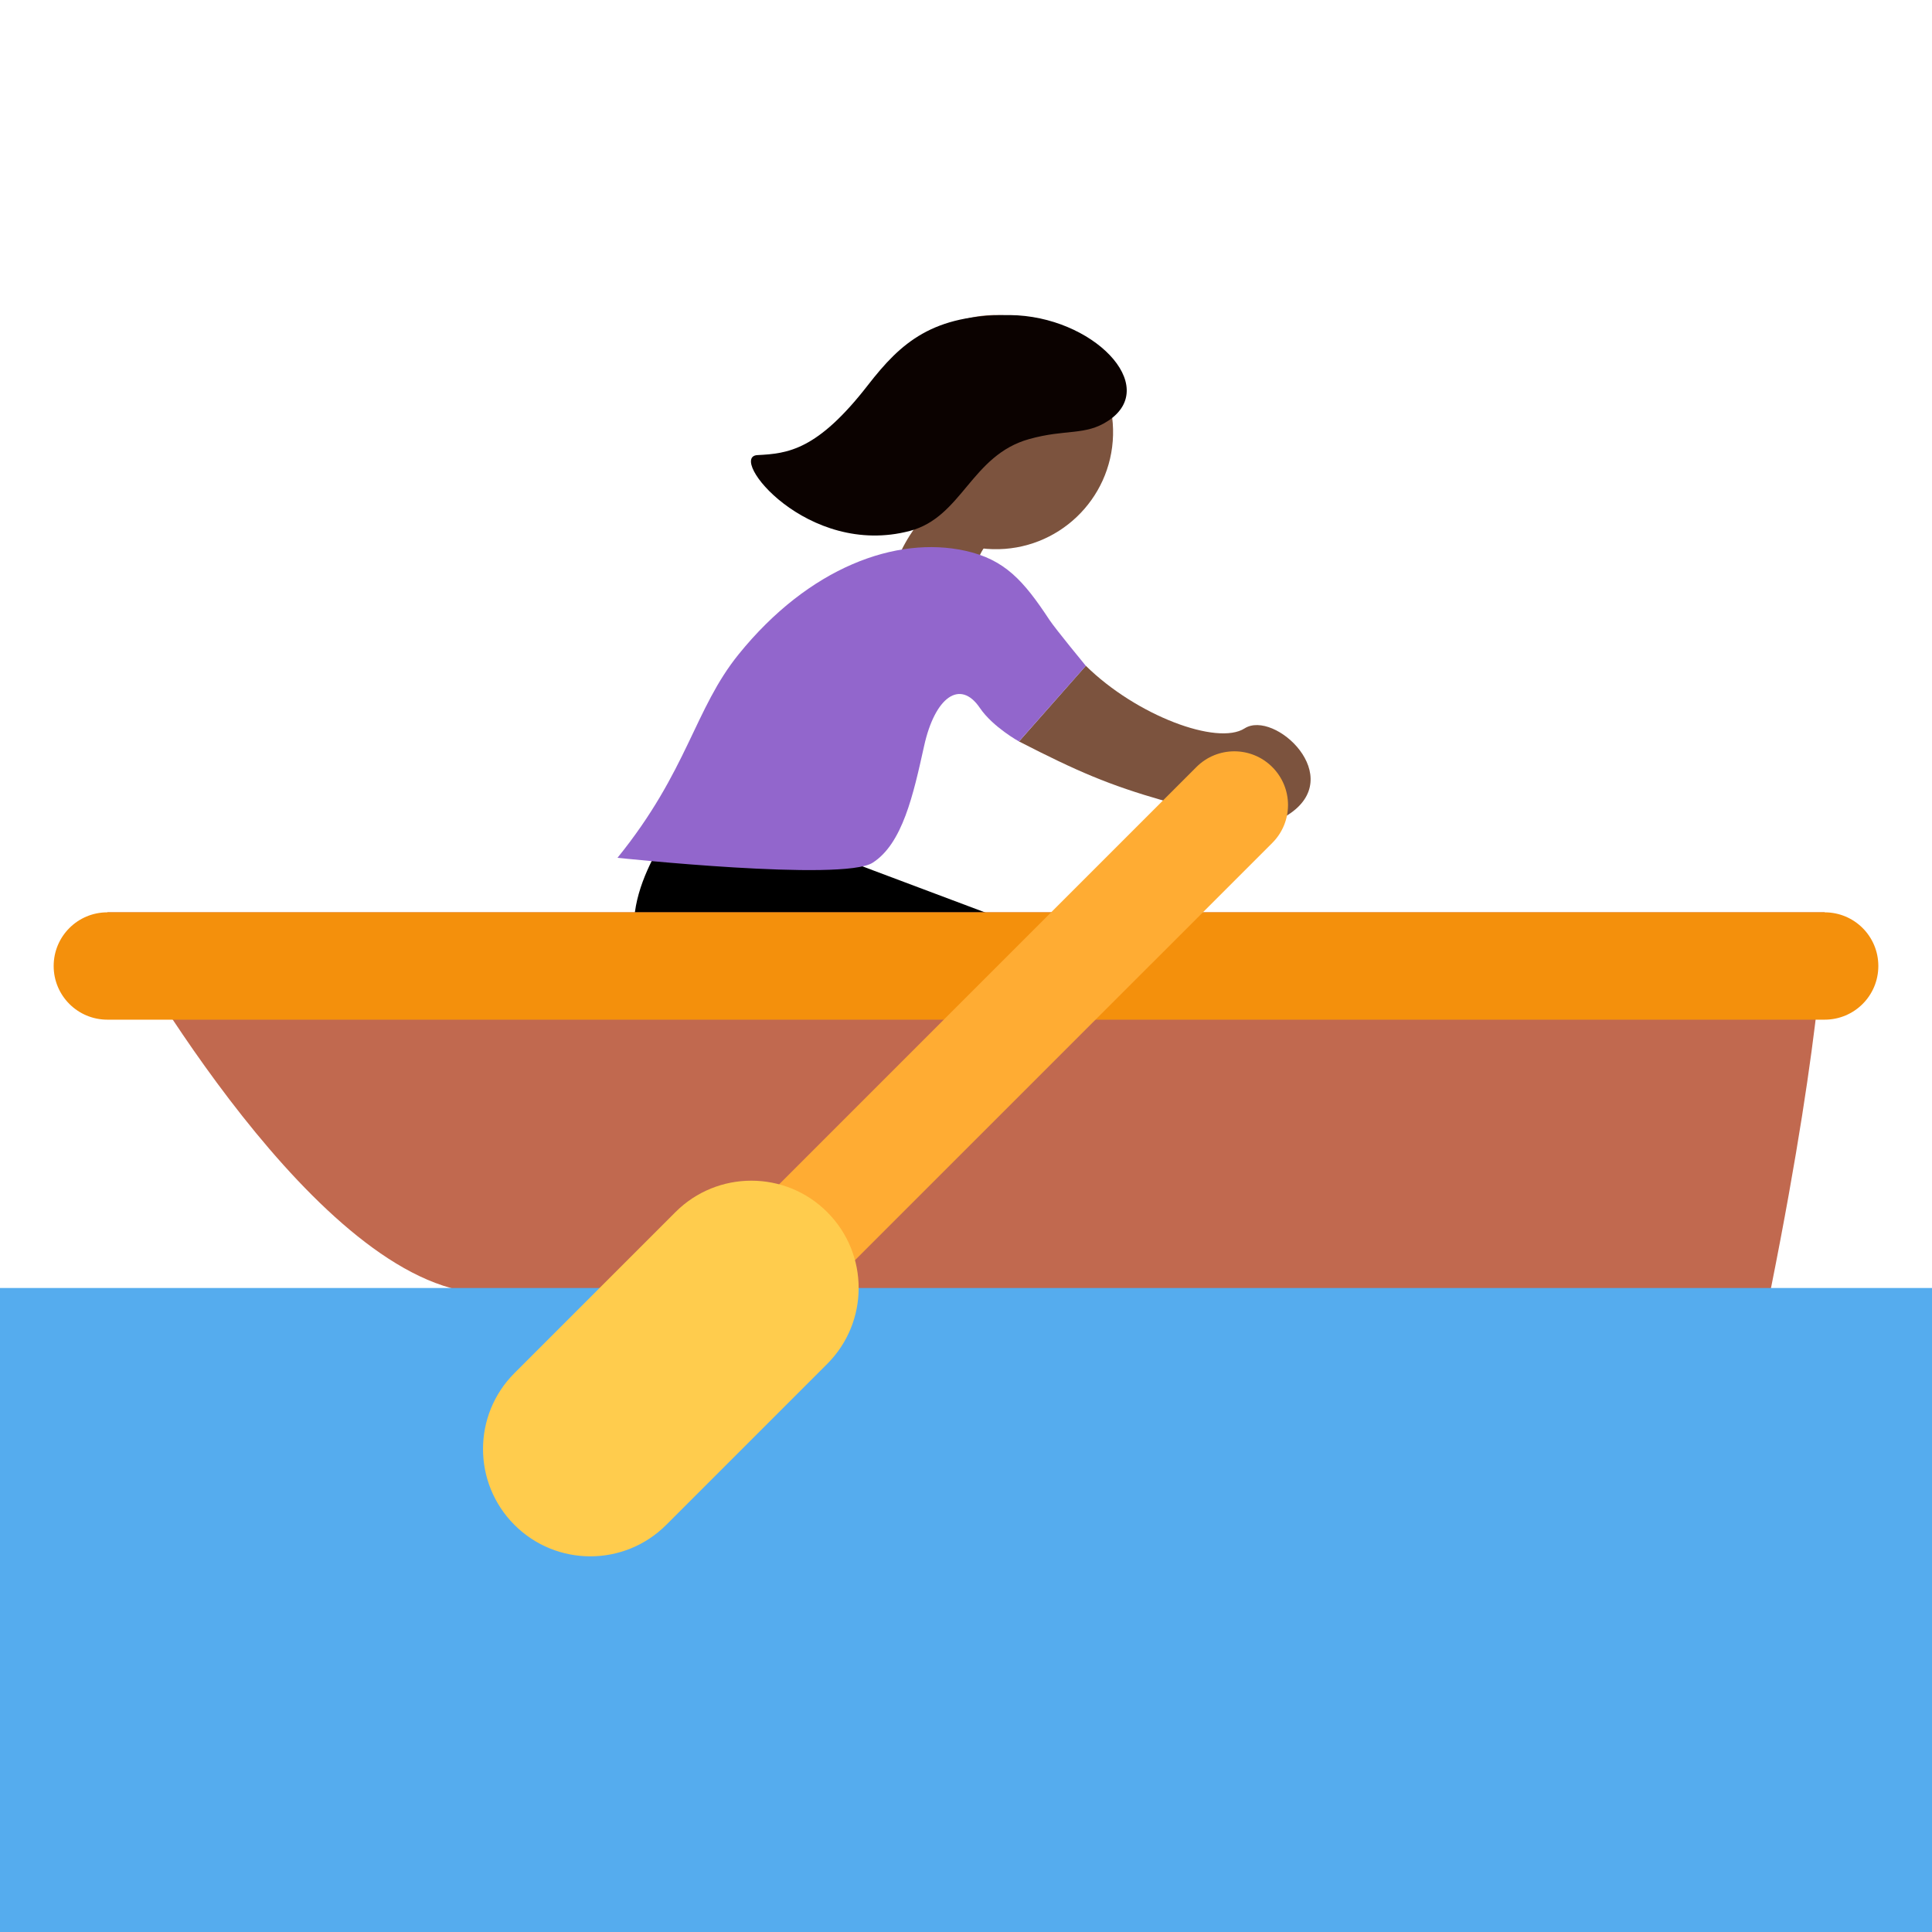 <svg xmlns="http://www.w3.org/2000/svg" viewBox="0 0 36 36"><path fill="#7C533E" d="M18.988 13.816l1.245-1.41c.942.928 2.453 1.492 2.959 1.166.556-.353 1.916.904.806 1.613-1.11.71-1.417-.007-2.31-.264-1.032-.296-1.61-.546-2.7-1.105zm-2.357-3.018c.15-1.054 1.129-1.397.867-2.313-.627-2.193 2.545-.565 2.545-.565.603.301-1.152 2.123-1.152 2.123s-.604-.301-.753.754c-.149 1.055-1.656 1.057-1.507.001z"/><path d="M15.356 15.875l3.083 1.158-1.156 3.084s-4.55-1.004-5.259-2.113c-.709-1.111.602-2.729.602-2.729l2.73.6z"/><path fill="#C1694F" d="M2 17h32s0 2-1 7c-.86 4.302-21 1-24.601 0C5.316 23.144 2 17 2 17z"/><path fill="#F4900C" d="M35 18c0 .553-.447 1-1 1H2c-.552 0-1-.447-1-1 0-.553.448-1 1-1h32c.553 0 1 .447 1 1z"/><path fill="#55ACEE" d="M0 24h36v12H0z"/><path fill="#FFAC33" d="M12 27c-.256 0-.512-.098-.707-.293-.391-.391-.391-1.023 0-1.414l11-11c.391-.391 1.023-.391 1.414 0s.391 1.023 0 1.414l-11.001 11c-.195.195-.451.293-.706.293z"/><path fill="#FFCC4D" d="M11 29c-.512 0-1.024-.195-1.414-.586-.781-.781-.781-2.047 0-2.828l3-3c.78-.781 2.048-.781 2.828 0 .781.781.781 2.047 0 2.828l-3 3c-.391.391-.903.586-1.414.586z"/><path fill="#7C533E" d="M18.615 5.87c1.205.031 2.156 1.033 2.125 2.238-.031 1.205-1.033 2.156-2.238 2.125-1.205-.031-2.156-1.033-2.125-2.237.031-1.206 1.033-2.157 2.238-2.126z"/><path fill="#0B0200" d="M14.115 8.48c.568-.028 1.117-.092 2.056-1.302.624-.804 1.207-1.32 2.649-1.307 1.531.014 2.814 1.317 1.831 1.969-.429.284-.788.149-1.476.342-1.081.303-1.245 1.453-2.221 1.711-1.912.505-3.407-1.386-2.839-1.413z"/><path fill="#9266CC" d="M20.233 12.407s-.563-.683-.678-.856c-.482-.732-.833-1.126-1.568-1.288-1.287-.284-2.912.308-4.222 1.927-.829 1.024-.947 2.174-2.259 3.794 0 0 4.199.447 4.754.092.556-.354.758-1.265.959-2.174.2-.91.671-1.255 1.04-.71.24.354.728.624.728.624l1.246-1.409z"/></svg>